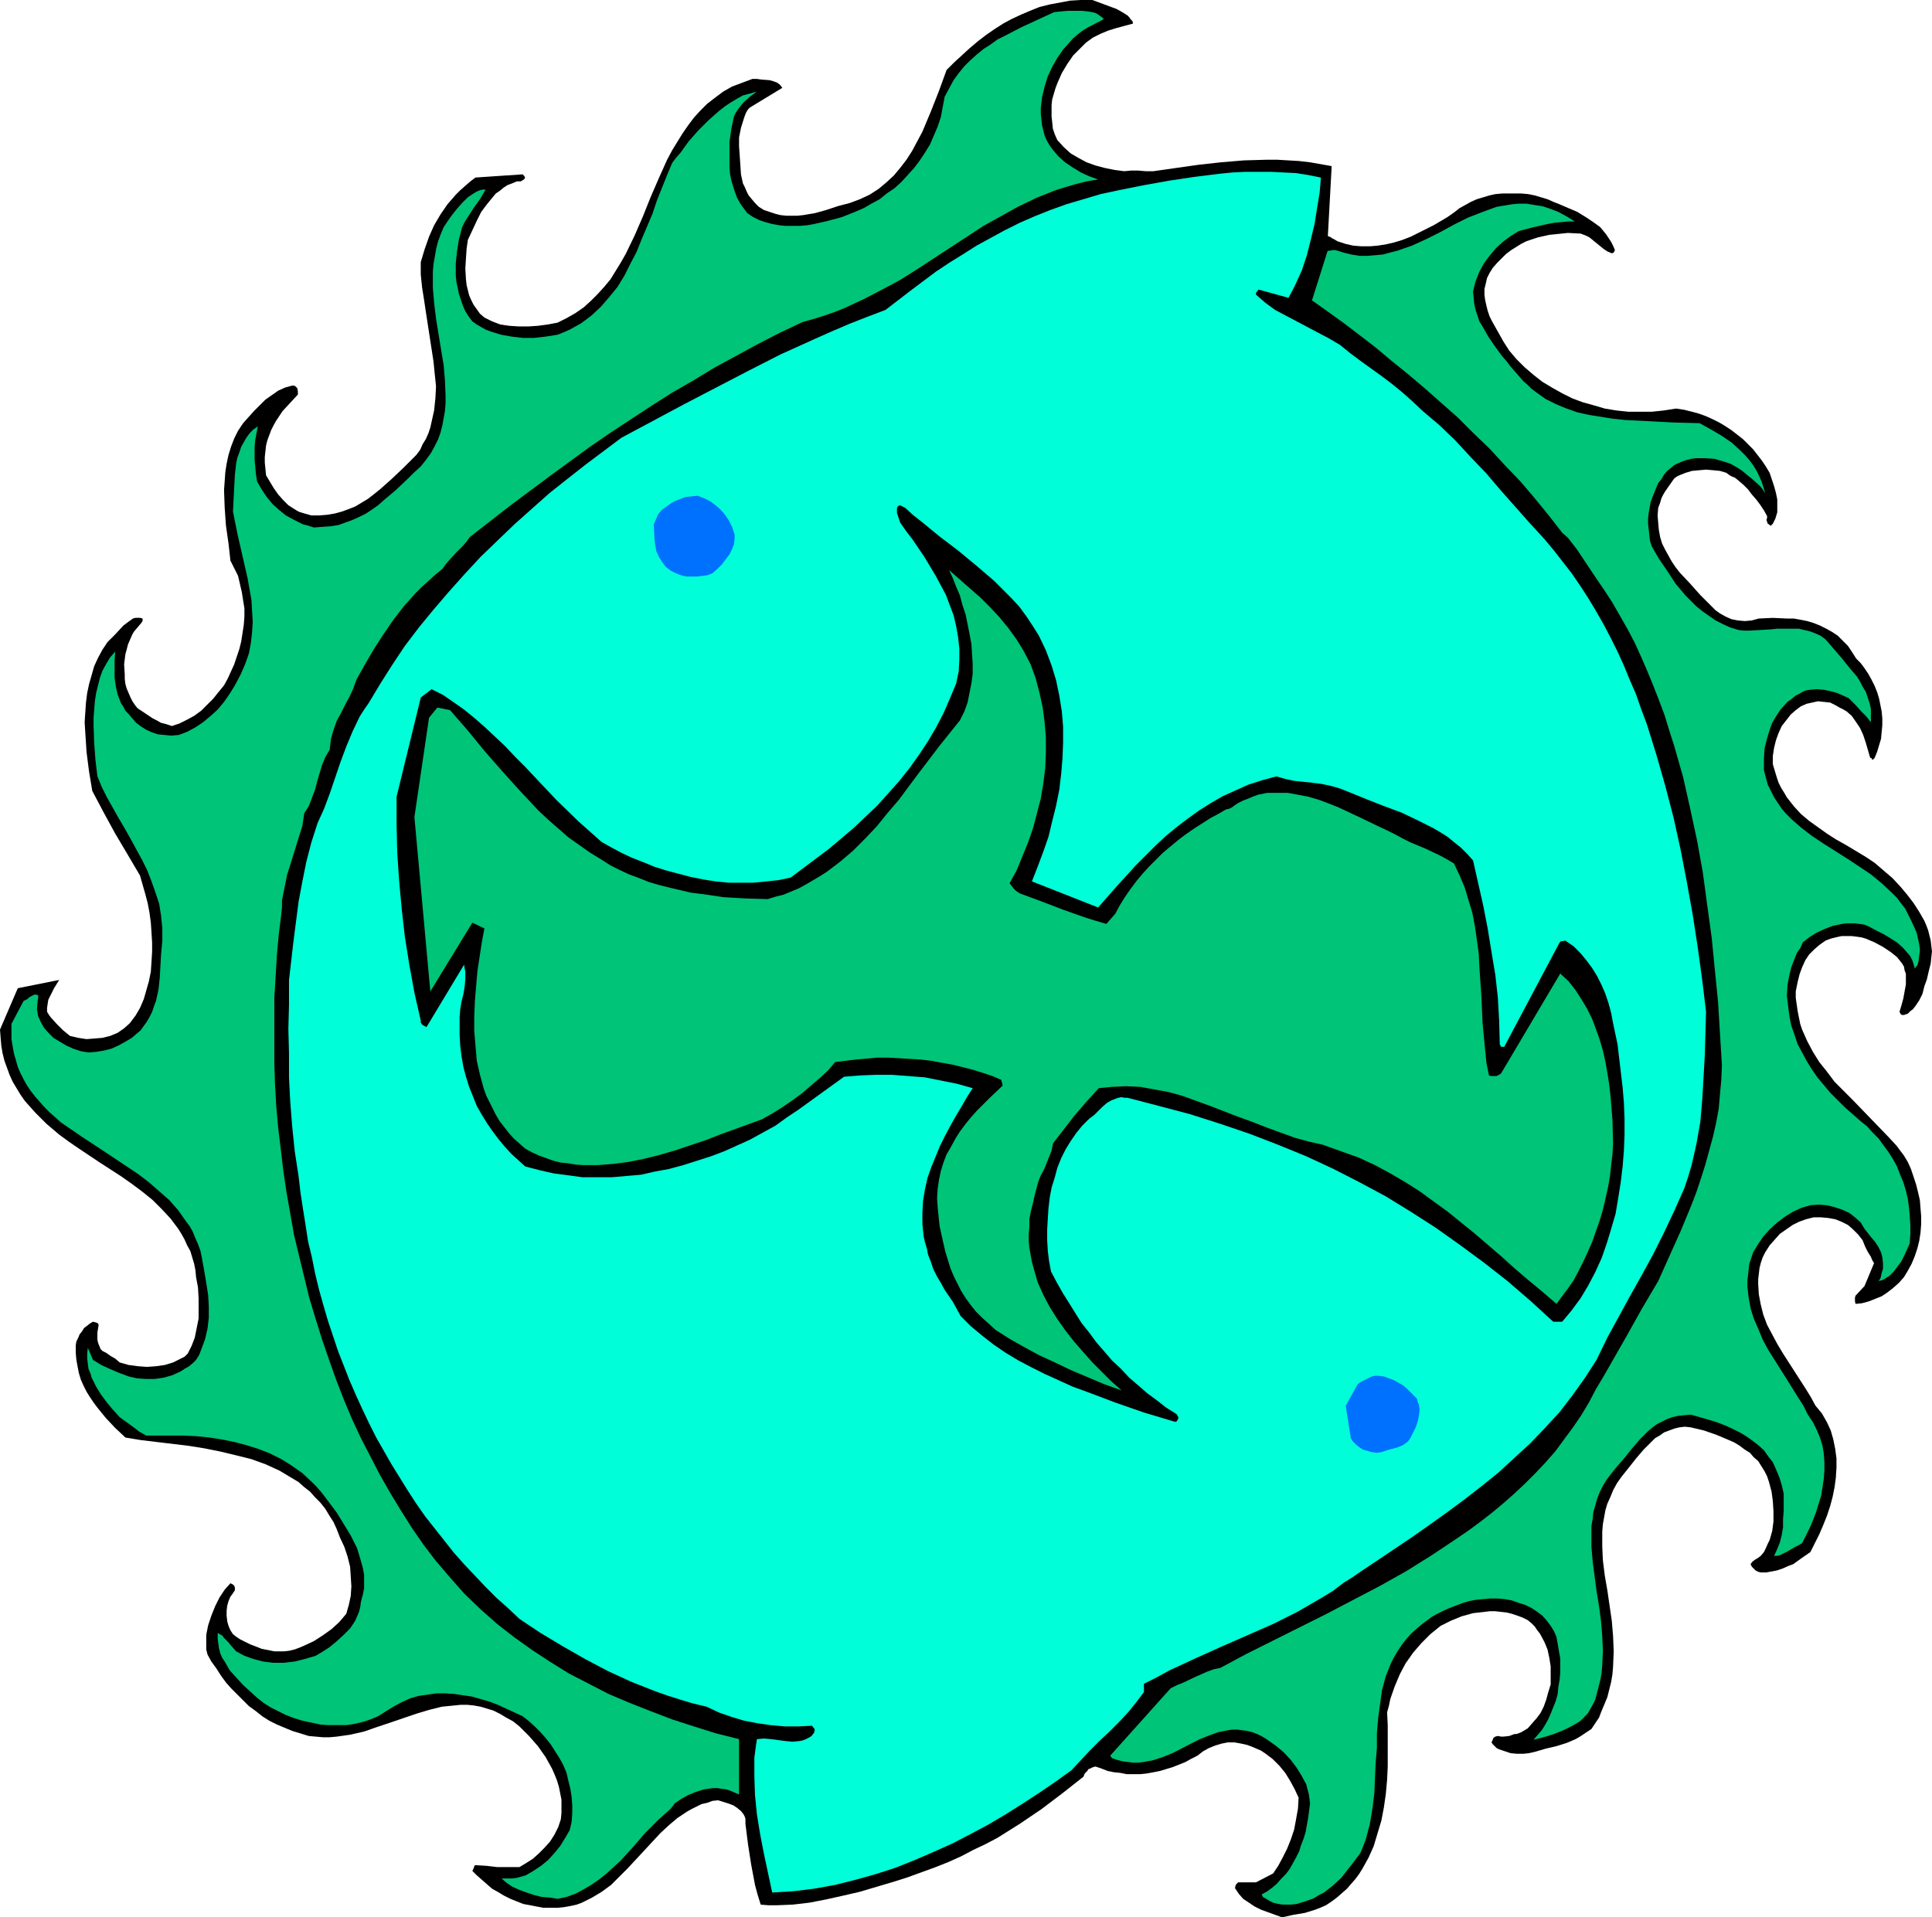 <?xml version="1.0" encoding="UTF-8" standalone="no"?>
<svg
   version="1.0"
   width="129.766mm"
   height="128.801mm"
   id="svg10"
   sodipodi:docname="Design 05.wmf"
   xmlns:inkscape="http://www.inkscape.org/namespaces/inkscape"
   xmlns:sodipodi="http://sodipodi.sourceforge.net/DTD/sodipodi-0.dtd"
   xmlns="http://www.w3.org/2000/svg"
   xmlns:svg="http://www.w3.org/2000/svg">
  <sodipodi:namedview
     id="namedview10"
     pagecolor="#ffffff"
     bordercolor="#000000"
     borderopacity="0.25"
     inkscape:showpageshadow="2"
     inkscape:pageopacity="0.0"
     inkscape:pagecheckerboard="0"
     inkscape:deskcolor="#d1d1d1"
     inkscape:document-units="mm" />
  <defs
     id="defs1">
    <pattern
       id="WMFhbasepattern"
       patternUnits="userSpaceOnUse"
       width="6"
       height="6"
       x="0"
       y="0" />
  </defs>
  <path
     style="fill:#000000;fill-opacity:1;fill-rule:evenodd;stroke:none"
     d="m 0,261.419 0.162,2.1 0.162,1.939 0.323,1.939 0.485,1.939 0.646,1.777 0.646,1.777 0.808,1.777 0.97,1.616 0.97,1.616 1.131,1.616 1.293,1.454 1.293,1.454 1.454,1.454 1.454,1.454 3.232,2.747 2.424,1.777 2.586,1.777 5.333,3.555 5.494,3.555 2.747,1.939 2.586,1.939 2.586,2.1 2.262,2.262 2.262,2.424 1.939,2.585 0.808,1.293 0.808,1.454 0.646,1.454 0.808,1.454 0.485,1.616 0.485,1.616 0.323,1.616 0.162,1.777 0.485,2.585 0.162,2.747 v 2.585 2.585 l -0.485,2.424 -0.485,2.424 -0.808,2.1 -0.97,1.939 -0.808,0.808 -0.97,0.485 -0.97,0.485 -0.97,0.485 -2.101,0.646 -2.262,0.323 -2.262,0.162 -2.262,-0.162 -2.424,-0.323 -2.262,-0.646 -1.131,-0.969 -1.131,-0.646 -1.131,-0.808 -0.97,-0.485 -0.485,-0.485 -0.323,-0.808 -0.323,-0.808 -0.162,-0.808 v -1.777 l 0.323,-1.939 -0.162,-0.323 -0.162,-0.162 -0.485,-0.162 -0.646,-0.162 -0.808,0.485 -0.808,0.646 -0.646,0.485 -0.485,0.808 -0.646,0.808 -0.323,0.808 -0.485,0.969 -0.162,0.969 v 1.939 l 0.162,1.777 0.323,1.777 0.323,1.616 0.485,1.616 0.646,1.454 0.808,1.616 0.808,1.293 0.97,1.454 0.97,1.293 2.101,2.585 2.424,2.585 2.586,2.424 3.878,0.646 4.04,0.485 8.08,0.969 4.04,0.646 4.04,0.808 4.04,0.969 3.878,0.969 3.555,1.293 3.555,1.616 1.616,0.969 1.616,0.969 1.616,0.969 1.454,1.293 1.454,1.131 1.293,1.454 1.293,1.293 1.293,1.616 0.97,1.616 1.131,1.777 0.808,1.777 0.808,2.1 1.131,2.424 0.808,2.424 0.646,2.585 0.162,2.424 0.162,2.585 -0.162,2.424 -0.485,2.262 -0.646,2.262 -1.778,2.1 -1.939,1.777 -2.262,1.616 -2.262,1.454 -2.424,1.131 -1.131,0.485 -1.293,0.485 -1.293,0.323 -1.293,0.162 H 70.942 69.65 l -1.616,-0.323 -1.616,-0.323 -1.616,-0.646 -1.293,-0.485 -1.293,-0.646 -1.293,-0.646 -0.97,-0.646 -0.808,-0.646 -0.646,-0.969 -0.485,-1.131 -0.323,-1.131 -0.162,-1.454 v -1.293 l 0.162,-1.293 0.323,-1.131 0.485,-1.131 0.485,-0.646 0.323,-0.485 0.323,-0.485 v -0.162 -0.485 l -0.162,-0.485 -0.323,-0.323 -0.323,-0.162 -0.323,-0.162 -1.454,1.616 -1.293,1.939 -1.131,2.262 -0.97,2.424 -0.808,2.424 -0.485,2.424 v 1.293 1.293 1.131 l 0.323,1.293 0.97,1.777 1.293,1.777 1.131,1.777 1.293,1.777 1.293,1.454 1.616,1.616 1.454,1.454 1.454,1.454 1.778,1.293 1.616,1.293 1.778,1.131 1.939,0.969 1.939,0.808 1.939,0.808 2.101,0.646 2.101,0.646 1.778,0.162 1.778,0.162 h 1.778 l 1.778,-0.162 3.394,-0.485 3.555,-0.808 3.232,-1.131 3.394,-1.131 6.626,-2.262 3.232,-0.969 3.232,-0.808 3.232,-0.323 1.616,-0.162 h 1.616 l 1.616,0.162 1.778,0.323 1.616,0.485 1.616,0.485 1.616,0.808 1.616,0.969 1.778,0.969 1.616,1.293 2.424,2.424 2.262,2.585 1.939,2.747 0.808,1.454 0.808,1.454 0.646,1.454 0.646,1.616 0.485,1.616 0.323,1.616 0.323,1.616 v 1.616 1.777 l -0.162,1.616 -0.646,1.939 -0.97,1.939 -1.131,1.777 -1.454,1.616 -1.454,1.454 -1.454,1.293 -1.778,1.131 -1.616,0.969 h -2.909 -2.747 l -2.747,-0.323 -2.747,-0.162 h -0.162 l -0.162,0.323 -0.162,0.485 -0.323,0.646 1.131,1.131 1.293,1.131 1.293,1.131 1.293,1.131 1.454,0.808 1.616,0.969 1.616,0.808 1.616,0.646 1.616,0.646 1.778,0.323 1.616,0.323 1.778,0.323 h 1.778 1.778 l 1.616,-0.162 1.778,-0.323 1.454,-0.323 1.293,-0.485 1.293,-0.646 1.293,-0.646 2.424,-1.454 2.424,-1.777 2.101,-2.1 2.101,-2.1 4.202,-4.524 4.04,-4.362 2.262,-2.1 2.101,-1.777 2.424,-1.616 1.131,-0.646 1.293,-0.646 1.293,-0.646 1.454,-0.323 1.293,-0.485 1.454,-0.162 2.586,0.808 1.293,0.485 0.97,0.646 0.97,0.808 0.646,0.808 0.323,0.646 0.162,0.485 v 0.646 0.646 l 0.646,5.17 0.808,5.17 0.485,2.585 0.485,2.585 0.646,2.424 0.808,2.585 1.939,0.162 h 2.101 l 4.04,-0.162 4.202,-0.485 4.202,-0.808 4.363,-0.969 4.202,-0.969 4.363,-1.293 4.363,-1.293 3.555,-1.131 3.555,-1.293 3.555,-1.293 3.232,-1.293 3.232,-1.454 3.07,-1.616 3.07,-1.454 3.07,-1.616 5.656,-3.555 5.494,-3.716 5.333,-4.039 5.333,-4.201 0.323,-0.808 0.646,-0.646 0.323,-0.485 0.485,-0.162 0.646,-0.323 0.646,-0.162 1.454,0.485 1.616,0.646 1.616,0.323 1.616,0.162 1.616,0.323 h 1.778 1.616 l 1.616,-0.162 1.778,-0.323 1.616,-0.323 1.616,-0.485 1.616,-0.485 1.616,-0.646 1.616,-0.646 1.454,-0.808 1.616,-0.808 1.454,-1.131 1.454,-0.808 1.616,-0.646 1.616,-0.485 1.616,-0.323 h 1.616 l 1.778,0.323 1.454,0.323 1.293,0.485 1.131,0.485 1.131,0.485 0.97,0.646 1.939,1.454 1.778,1.777 1.454,1.777 1.293,2.1 1.131,2.1 0.97,2.1 -0.162,2.747 -0.485,2.747 -0.485,2.585 -0.808,2.424 -0.97,2.424 -1.131,2.262 -1.131,2.1 -1.293,1.939 -4.363,2.262 h -4.525 l -0.162,0.162 -0.323,0.323 -0.162,0.323 -0.162,0.646 0.97,1.454 1.131,1.293 1.454,0.969 1.454,0.969 1.616,0.808 1.778,0.646 3.555,1.293 2.909,-0.646 2.909,-0.485 2.586,-0.808 1.293,-0.485 1.454,-0.646 1.454,-0.969 1.293,-0.969 1.293,-1.131 1.293,-1.131 0.97,-1.131 1.131,-1.293 0.97,-1.293 0.808,-1.293 1.616,-2.908 1.293,-2.908 0.97,-3.231 0.97,-3.231 0.646,-3.393 0.485,-3.393 0.323,-3.555 0.162,-3.393 v -3.555 -6.947 l -0.162,-3.231 0.485,-1.777 0.323,-1.616 1.131,-3.231 1.293,-3.07 1.454,-2.747 1.939,-2.747 2.101,-2.424 2.262,-2.262 2.586,-2.1 2.586,-1.293 2.747,-1.131 2.909,-0.808 2.909,-0.323 1.293,-0.162 h 1.454 l 1.454,0.162 1.454,0.162 1.293,0.323 1.454,0.485 1.293,0.485 1.293,0.646 0.97,0.808 0.808,0.808 0.646,0.969 0.646,0.808 1.131,2.1 0.808,1.939 0.485,2.262 0.323,2.1 v 2.262 2.262 l -0.646,2.1 -0.485,1.777 -0.646,1.777 -0.808,1.616 -0.97,1.293 -1.131,1.293 -1.131,1.293 -1.616,0.969 -0.808,0.323 -0.485,0.162 h -0.485 l -1.293,0.485 -1.454,0.162 h -0.646 l -0.808,-0.162 -0.646,0.162 -0.485,0.323 -0.162,0.485 -0.323,0.646 0.323,0.485 0.485,0.485 0.485,0.485 0.646,0.323 1.454,0.485 1.454,0.485 1.616,0.162 h 1.616 l 1.454,-0.162 1.454,-0.323 2.747,-0.808 2.747,-0.646 2.586,-0.808 2.262,-0.969 1.131,-0.646 0.97,-0.646 0.97,-0.646 0.97,-0.646 0.646,-0.969 0.646,-0.969 0.646,-0.969 0.485,-1.293 0.808,-1.939 0.808,-1.939 0.485,-1.939 0.485,-1.939 0.323,-1.939 0.162,-1.939 0.162,-3.878 -0.162,-3.878 -0.323,-3.878 -1.131,-7.755 -0.646,-3.716 -0.485,-3.878 -0.162,-3.555 v -3.716 l 0.162,-1.939 0.323,-1.777 0.323,-1.777 0.485,-1.616 0.808,-1.777 0.646,-1.616 0.97,-1.777 1.131,-1.616 1.939,-2.424 1.778,-2.262 1.939,-2.262 1.939,-1.939 0.97,-0.969 1.131,-0.646 1.131,-0.808 1.293,-0.485 1.293,-0.485 1.293,-0.323 1.454,-0.162 1.454,0.162 3.394,0.808 3.232,1.131 3.07,1.293 1.454,0.646 1.293,0.808 1.293,0.969 1.293,0.808 0.97,1.131 1.131,0.969 0.808,1.293 0.808,1.293 0.646,1.293 0.485,1.454 0.646,2.424 0.323,2.424 0.162,2.585 v 2.585 l -0.323,2.424 -0.646,2.262 -0.485,0.969 -0.485,1.131 -0.485,0.969 -0.808,0.969 -0.646,0.485 -0.808,0.485 -0.646,0.485 -0.485,0.646 0.323,0.646 0.485,0.485 0.485,0.485 0.646,0.323 0.646,0.162 h 0.646 0.808 l 0.808,-0.162 1.778,-0.323 1.454,-0.485 1.454,-0.646 1.293,-0.485 2.262,-1.616 2.101,-1.454 1.131,-2.262 1.131,-2.262 0.97,-2.262 0.97,-2.424 0.808,-2.424 0.646,-2.424 0.485,-2.424 0.323,-2.424 0.162,-2.585 v -2.262 l -0.323,-2.424 -0.485,-2.424 -0.646,-2.262 -0.97,-2.1 -1.293,-2.262 -1.616,-1.939 -1.131,-2.1 -1.293,-2.1 -1.454,-2.262 -1.454,-2.262 -1.454,-2.262 -1.454,-2.262 -1.454,-2.424 -1.293,-2.424 -1.293,-2.424 -0.97,-2.585 -0.646,-2.585 -0.485,-2.585 -0.162,-2.585 v -1.293 l 0.162,-1.293 0.162,-1.454 0.323,-1.293 0.485,-1.454 0.646,-1.293 1.131,-1.777 1.293,-1.454 1.293,-1.454 1.616,-1.131 1.616,-1.131 1.616,-0.808 1.778,-0.646 1.939,-0.485 h 1.939 l 1.778,0.162 1.778,0.323 1.616,0.646 1.616,0.808 1.293,1.131 1.293,1.293 1.131,1.454 0.323,0.808 0.323,0.808 0.646,1.293 0.808,1.293 0.323,0.808 0.485,0.808 -2.424,5.816 -2.262,2.424 -0.162,0.485 v 0.485 0.485 l 0.162,0.646 1.616,-0.162 1.778,-0.485 1.616,-0.646 1.616,-0.646 1.454,-0.969 1.454,-1.131 1.454,-1.293 1.293,-1.454 0.97,-1.616 0.97,-1.777 0.808,-1.939 0.646,-1.939 0.485,-1.939 0.323,-2.1 0.162,-2.1 v -2.1 l -0.162,-1.939 -0.162,-2.1 -0.485,-2.1 -0.485,-1.939 -0.646,-1.939 -0.646,-1.939 -0.808,-1.777 -0.97,-1.616 -1.939,-2.585 -2.101,-2.262 -4.525,-4.686 -4.525,-4.686 -2.262,-2.262 -2.262,-2.262 -1.939,-2.585 -1.939,-2.424 -1.616,-2.585 -1.454,-2.747 -1.293,-2.908 -0.485,-1.454 -0.323,-1.616 -0.323,-1.616 -0.485,-3.393 v -1.616 l 0.485,-2.424 0.485,-1.939 0.646,-1.777 0.808,-1.777 0.97,-1.454 1.293,-1.293 1.293,-1.131 1.616,-1.131 1.293,-0.485 1.293,-0.323 1.454,-0.323 h 1.293 1.293 l 1.293,0.162 1.131,0.162 1.131,0.323 2.262,0.969 2.101,1.131 1.939,1.293 1.616,1.293 0.646,0.808 0.646,0.808 0.485,0.808 0.162,0.969 0.323,0.808 v 0.969 1.777 l -0.323,1.777 -0.323,1.777 -0.485,1.777 -0.485,1.616 0.162,0.323 0.162,0.323 0.323,0.162 h 0.485 l 0.97,-0.323 0.646,-0.646 0.646,-0.485 0.646,-0.808 0.97,-1.454 0.808,-1.616 0.485,-1.939 0.646,-1.777 0.485,-2.1 0.485,-1.939 0.162,-1.616 0.162,-1.454 -0.162,-1.293 -0.162,-1.454 -0.323,-1.293 -0.323,-1.293 -0.485,-1.293 -0.485,-1.131 -1.293,-2.262 -1.454,-2.262 -1.616,-2.1 -1.616,-1.939 -2.101,-2.262 -2.262,-1.939 -2.262,-1.939 -2.424,-1.616 -4.848,-2.908 -2.586,-1.454 -2.262,-1.454 -2.262,-1.616 -2.262,-1.616 -2.101,-1.777 -1.778,-1.939 -1.778,-2.262 -0.646,-1.131 -0.808,-1.293 -0.646,-1.293 -0.485,-1.454 -0.485,-1.616 -0.485,-1.616 v -2.1 l 0.323,-2.1 0.485,-1.939 0.646,-1.777 0.808,-1.777 1.131,-1.454 1.131,-1.454 1.293,-1.131 1.293,-0.969 1.454,-0.646 1.454,-0.323 1.454,-0.323 1.454,0.162 1.616,0.162 1.293,0.646 1.131,0.646 0.97,0.485 0.808,0.485 1.293,1.131 1.131,1.616 0.97,1.454 0.808,1.777 0.646,1.939 1.131,3.878 h 0.323 v 0.162 l 0.162,0.162 v 0.162 h 0.162 l 0.162,-0.162 0.323,-0.323 0.646,-1.616 0.485,-1.616 0.485,-1.616 0.162,-1.777 0.162,-1.616 v -1.777 l -0.162,-1.777 -0.323,-1.616 -0.323,-1.616 -0.485,-1.616 -0.646,-1.616 -0.808,-1.616 -0.808,-1.454 -0.97,-1.454 -0.97,-1.293 -1.131,-1.131 -1.131,-1.777 -0.97,-1.454 -1.293,-1.293 -1.293,-1.293 -1.454,-0.969 -1.454,-0.808 -1.616,-0.808 -1.616,-0.646 -1.616,-0.485 -1.616,-0.323 -1.778,-0.323 h -1.778 l -3.555,-0.162 -3.555,0.162 -1.778,0.485 -1.778,0.162 -1.778,-0.162 -1.616,-0.323 -1.454,-0.646 -1.454,-0.808 -1.131,-0.808 -0.97,-0.969 -2.909,-2.908 -1.293,-1.454 -1.293,-1.454 -2.586,-2.747 -1.131,-1.454 -0.97,-1.454 -0.808,-1.454 -0.808,-1.454 -0.808,-1.616 -0.485,-1.616 -0.323,-1.777 -0.162,-1.777 -0.162,-1.939 0.162,-1.939 0.485,-1.293 0.323,-1.131 0.485,-0.969 0.485,-0.808 1.131,-1.616 1.131,-1.616 0.646,-0.485 0.646,-0.323 1.616,-0.646 1.616,-0.485 1.778,-0.162 1.778,-0.162 1.939,0.162 1.616,0.162 1.616,0.485 0.646,0.485 0.485,0.323 1.131,0.485 0.97,0.808 1.131,0.969 1.131,1.131 0.97,1.293 1.131,1.293 0.97,1.293 0.97,1.454 0.808,1.454 v 0.485 l -0.162,0.485 0.162,0.485 0.162,0.485 0.323,0.162 0.162,0.162 0.162,0.162 v 0 h 0.162 l 0.162,-0.162 0.323,-0.323 0.646,-1.293 0.485,-1.616 v -1.616 -1.616 l -0.323,-1.616 -0.485,-1.777 -1.131,-3.393 -0.97,-1.616 -0.97,-1.454 -1.131,-1.454 -1.131,-1.454 -1.293,-1.293 -1.293,-1.293 -1.454,-1.131 -1.454,-1.131 -1.454,-0.969 -1.616,-0.969 -1.616,-0.808 -1.778,-0.808 -1.778,-0.646 -1.778,-0.485 -1.939,-0.485 -2.101,-0.323 -3.07,0.485 -3.07,0.323 h -3.07 -2.909 l -3.07,-0.323 -2.909,-0.485 -2.747,-0.808 -2.909,-0.808 -2.586,-0.969 -2.586,-1.293 -2.586,-1.454 -2.424,-1.454 -2.262,-1.777 -2.262,-1.939 -2.101,-2.1 -1.778,-2.1 -1.454,-2.262 -1.454,-2.585 -1.454,-2.585 -0.646,-1.293 -0.485,-1.454 -0.323,-1.293 -0.323,-1.454 -0.162,-1.293 v -1.454 l 0.323,-1.293 0.323,-1.454 0.646,-1.293 0.808,-1.293 1.131,-1.293 1.131,-1.131 1.131,-1.131 1.293,-0.969 1.293,-0.808 1.293,-0.808 1.293,-0.646 1.454,-0.485 1.454,-0.485 1.454,-0.323 1.454,-0.323 1.616,-0.162 3.07,-0.323 3.232,0.162 1.293,0.485 0.97,0.485 1.778,1.454 1.778,1.454 0.97,0.646 1.131,0.485 0.485,-0.162 0.162,-0.323 0.162,-0.323 -0.485,-1.131 -0.485,-0.969 -0.646,-0.969 -0.646,-0.969 -1.454,-1.777 -1.778,-1.293 -1.939,-1.293 -2.101,-1.293 -4.525,-1.939 -1.616,-0.646 -1.454,-0.646 -1.616,-0.485 -1.616,-0.485 -1.616,-0.323 -1.778,-0.162 h -1.616 -1.616 -1.616 l -1.778,0.162 -1.454,0.323 -1.616,0.485 -1.616,0.485 -1.454,0.646 -1.454,0.808 -1.454,0.808 -1.454,1.131 -1.616,1.131 -3.555,2.1 -3.878,1.939 -1.939,0.969 -2.101,0.808 -2.101,0.646 -2.101,0.485 -2.101,0.323 -1.939,0.162 h -2.101 l -2.101,-0.162 -2.101,-0.485 -1.939,-0.646 -0.808,-0.485 -0.646,-0.323 -0.162,-0.162 -0.323,-0.162 -0.485,-0.162 0.97,-17.773 -2.747,-0.485 -2.747,-0.485 -2.747,-0.323 -2.747,-0.162 -2.747,-0.162 h -2.909 l -5.656,0.162 -5.818,0.485 -5.818,0.646 -5.656,0.808 -5.656,0.808 h -1.939 l -1.939,-0.162 h -1.778 l -1.778,0.162 -2.424,-0.323 -2.424,-0.485 -2.424,-0.646 -2.262,-0.808 -2.101,-1.131 -1.939,-1.131 -1.778,-1.616 -1.616,-1.777 -0.646,-1.454 -0.485,-1.454 -0.162,-1.616 -0.162,-1.454 v -1.454 -1.454 l 0.162,-1.454 0.808,-2.747 0.485,-1.293 1.131,-2.585 1.454,-2.424 1.454,-2.1 0.808,-0.808 0.808,-0.808 1.616,-1.616 1.778,-1.293 1.939,-0.969 1.939,-0.808 2.101,-0.646 4.202,-1.131 -0.162,-0.646 -0.485,-0.485 -0.323,-0.485 -0.485,-0.485 -1.293,-0.808 -1.454,-0.808 L 277.305,0 h -2.909 l -2.747,0.162 -2.586,0.485 -2.586,0.485 -2.586,0.646 -2.424,0.969 -2.262,0.969 -2.424,1.131 -2.101,1.131 -2.262,1.454 -2.101,1.454 -2.101,1.616 -2.101,1.777 -1.939,1.777 -1.939,1.777 -1.939,1.939 -1.939,5.332 -2.101,5.332 -2.101,5.009 -1.293,2.424 -1.293,2.424 -1.454,2.262 -1.616,2.1 -1.616,1.939 -1.939,1.777 -1.939,1.616 -2.262,1.454 -2.424,1.131 -2.586,0.969 -3.07,0.808 -2.909,0.969 -2.909,0.808 -2.909,0.485 -1.454,0.162 h -1.454 -1.454 l -1.454,-0.162 -1.293,-0.323 -1.454,-0.485 -1.454,-0.485 -1.293,-0.808 -0.97,-0.969 -0.808,-0.969 -0.808,-0.969 -0.485,-0.969 -0.485,-1.131 -0.485,-0.969 -0.485,-2.262 -0.162,-2.424 -0.162,-2.424 -0.162,-2.262 V 34.899 l 0.485,-2.424 0.646,-2.1 0.323,-0.969 0.323,-0.808 0.485,-0.808 0.485,-0.485 8.242,-5.009 -0.646,-0.808 -0.646,-0.485 -0.808,-0.323 -1.131,-0.323 -2.101,-0.162 -1.131,-0.162 h -1.131 l -2.586,0.969 -2.586,0.969 -2.262,1.293 -1.939,1.454 -2.101,1.616 -1.778,1.777 -1.616,1.777 -1.454,1.939 -1.454,2.1 -1.293,2.1 -1.293,2.1 -1.293,2.424 -2.101,4.686 -2.101,4.847 -1.939,4.847 -2.101,4.847 -2.262,4.686 -1.293,2.262 -1.293,2.1 -1.293,2.1 -1.616,1.939 -1.616,1.777 -1.778,1.777 -1.778,1.616 -2.101,1.454 -2.262,1.293 -2.262,1.131 -2.586,0.485 -2.424,0.323 -2.424,0.162 h -2.424 l -2.424,-0.162 -2.262,-0.323 -2.101,-0.808 -0.97,-0.485 -0.97,-0.485 -1.131,-0.969 -0.808,-1.131 -0.808,-1.131 -0.646,-1.293 -0.485,-1.131 -0.323,-1.293 -0.323,-1.293 -0.162,-1.454 -0.162,-2.747 0.162,-2.585 0.162,-2.424 0.323,-2.262 1.131,-2.424 1.131,-2.424 1.131,-2.262 1.454,-1.939 1.454,-1.777 0.808,-0.969 0.97,-0.646 0.97,-0.808 0.97,-0.646 1.293,-0.485 1.131,-0.485 h 0.646 0.323 l 0.323,-0.162 0.485,-0.323 0.162,-0.162 0.162,-0.323 -0.162,-0.162 v -0.162 0 l -0.485,-0.485 -11.958,0.808 -1.293,0.969 -1.293,1.131 -1.293,1.131 -1.131,1.131 -2.101,2.424 -1.778,2.585 -1.616,2.747 -1.293,2.908 -1.131,3.231 -0.97,3.231 v 3.07 l 0.323,3.231 0.485,3.07 0.485,3.231 0.97,6.301 0.97,6.301 0.323,3.231 0.323,3.07 -0.162,3.07 -0.323,3.07 -0.646,2.908 -0.323,1.454 -0.485,1.454 -0.646,1.454 -0.808,1.293 -0.646,1.454 -0.97,1.293 -1.616,1.616 -1.616,1.616 -3.07,2.908 -2.909,2.585 -1.616,1.293 -1.454,1.131 -1.616,0.969 -1.616,0.969 -1.616,0.646 -1.778,0.646 -1.778,0.485 -1.939,0.323 -1.939,0.162 h -2.101 l -1.131,-0.323 -1.131,-0.323 -0.97,-0.323 -0.808,-0.485 -1.778,-1.131 -1.293,-1.293 -1.293,-1.454 -1.131,-1.616 -1.939,-3.231 -0.162,-1.616 -0.162,-1.616 v -1.454 l 0.162,-1.454 0.162,-1.454 0.323,-1.293 0.485,-1.293 0.485,-1.293 0.646,-1.293 0.646,-1.131 1.616,-2.424 1.939,-2.1 1.939,-2.1 v -0.808 l -0.162,-0.808 -0.485,-0.485 -0.323,-0.162 h -0.485 l -1.778,0.485 -1.778,0.808 -1.616,1.131 -1.616,1.131 -1.454,1.454 -1.454,1.454 -2.747,3.07 -1.293,1.939 -0.97,1.939 -0.808,2.1 -0.646,2.1 -0.485,2.262 -0.323,2.1 -0.162,2.262 -0.162,2.262 0.162,4.524 0.323,4.524 0.646,4.524 0.485,4.362 0.97,1.939 0.97,1.939 0.485,2.1 0.485,2.1 0.323,2.1 0.323,1.939 v 2.1 l -0.162,2.1 -0.323,2.1 -0.323,2.1 -0.485,1.939 -0.646,1.939 -0.646,1.939 -0.808,1.777 -0.808,1.777 -0.97,1.777 -1.454,1.777 -1.293,1.616 -1.616,1.616 -1.454,1.454 -1.778,1.293 -1.778,0.969 -1.939,0.969 -1.939,0.646 -1.454,-0.485 -1.293,-0.323 -1.131,-0.646 -0.97,-0.485 -1.939,-1.293 -1.939,-1.293 -0.646,-0.808 -0.646,-0.969 -0.485,-0.969 -0.485,-1.131 -0.485,-1.131 -0.323,-1.131 -0.162,-1.293 v -1.131 l -0.162,-2.585 0.323,-2.585 0.323,-1.131 0.323,-1.293 0.485,-1.131 0.485,-1.131 0.323,-0.646 0.323,-0.485 0.97,-1.131 0.808,-0.969 0.323,-0.485 v -0.646 l -0.646,-0.162 h -0.646 -0.485 l -0.646,0.162 -1.131,0.808 -1.293,0.969 -2.101,2.262 -0.97,0.969 -0.97,0.969 -1.293,1.939 -1.131,2.1 -0.97,2.1 -0.646,2.262 -0.646,2.262 -0.485,2.262 -0.323,2.585 -0.162,2.424 -0.162,2.424 0.162,2.585 0.323,5.009 0.646,5.009 0.808,4.847 1.454,2.747 1.454,2.747 2.909,5.332 3.07,5.17 1.616,2.747 1.616,2.747 0.646,2.262 0.646,2.262 0.646,2.424 0.485,2.585 0.323,2.424 0.162,2.424 0.162,2.585 v 2.424 l -0.162,2.585 -0.162,2.424 -0.485,2.424 -0.646,2.262 -0.646,2.262 -0.97,2.262 -1.131,1.939 -1.454,1.939 -1.454,1.293 -1.616,1.131 -1.939,0.808 -1.939,0.485 -1.939,0.162 -2.101,0.162 -2.101,-0.323 -2.101,-0.485 -1.778,-1.454 -1.616,-1.616 -1.454,-1.616 -0.485,-0.646 -0.485,-0.808 v -0.969 l 0.162,-1.131 0.162,-0.969 0.485,-0.969 0.97,-1.939 1.293,-2.1 -10.504,2.1 z"
     id="path1" />
  <path
     style="fill:#00c478;fill-opacity:1;fill-rule:evenodd;stroke:none"
     d="m 2.909,259.965 v 2.1 1.777 l 0.323,1.939 0.323,1.777 0.485,1.616 0.485,1.777 0.646,1.454 0.808,1.616 0.808,1.454 0.97,1.454 1.131,1.454 1.131,1.293 1.293,1.454 1.293,1.293 1.454,1.293 1.454,1.293 2.586,1.777 2.586,1.777 5.656,3.716 5.818,3.878 2.909,1.939 2.747,2.1 2.586,2.262 2.586,2.262 2.262,2.585 1.939,2.747 0.97,1.293 0.808,1.454 0.646,1.616 0.646,1.454 0.646,1.777 0.323,1.616 0.323,1.777 0.323,1.777 0.485,2.908 0.485,3.07 0.162,2.908 v 2.908 l -0.323,2.747 -0.646,2.747 -0.485,1.293 -0.97,2.585 -0.808,1.293 -0.808,0.808 -0.97,0.808 -1.131,0.646 -0.97,0.646 -2.101,0.969 -2.262,0.646 -2.262,0.323 h -2.262 l -2.262,-0.162 -2.101,-0.485 -1.293,-0.485 -1.293,-0.485 -2.262,-0.969 -2.101,-0.969 -2.101,-1.293 -1.293,-3.07 -0.162,1.454 v 1.293 l 0.162,1.293 0.162,1.293 0.485,1.131 0.323,1.131 1.131,2.262 1.293,2.1 1.454,1.939 1.616,1.939 1.616,1.777 1.778,1.293 1.778,1.293 1.454,1.131 1.778,0.969 h 6.302 3.232 l 3.232,0.162 3.232,0.323 3.07,0.485 3.232,0.646 3.07,0.808 3.07,0.969 2.909,1.131 2.909,1.454 2.586,1.616 2.747,1.939 2.424,2.262 1.131,1.131 1.131,1.293 1.131,1.454 0.97,1.293 1.939,2.585 1.778,2.908 1.778,2.908 0.808,1.616 0.808,1.616 0.485,1.616 0.485,1.616 0.485,1.777 0.323,1.777 v 1.616 1.777 l -0.323,1.616 -0.485,1.777 -0.162,1.293 -0.323,1.293 -0.485,1.131 -0.485,1.131 -0.646,0.969 -0.646,0.969 -1.778,1.777 -1.778,1.616 -1.778,1.454 -1.778,1.131 -1.616,0.969 -2.747,0.808 -2.586,0.646 -2.747,0.323 h -2.747 l -2.586,-0.323 -2.424,-0.646 -2.262,-0.808 -2.101,-1.131 -1.293,-1.454 -0.646,-0.808 -0.646,-0.646 -0.485,-0.485 -0.485,-0.646 -0.646,-0.323 -0.485,-0.323 v 1.454 l 0.162,1.293 0.162,1.131 0.323,1.293 0.485,1.131 0.646,0.969 1.293,2.262 1.616,1.777 1.778,1.939 1.778,1.616 1.778,1.616 1.616,1.293 1.778,1.131 1.939,0.969 1.939,0.969 2.101,0.808 2.101,0.646 2.262,0.485 2.262,0.485 2.101,0.162 h 2.262 2.262 l 2.101,-0.323 2.101,-0.485 1.939,-0.646 1.939,-0.808 1.778,-1.131 2.101,-1.293 2.101,-1.131 2.101,-0.969 2.262,-0.646 2.262,-0.323 2.262,-0.323 h 2.262 l 2.262,0.162 2.101,0.323 2.262,0.323 2.262,0.646 2.262,0.646 2.101,0.808 2.101,0.969 4.202,1.939 1.454,1.131 1.616,1.454 1.454,1.454 1.293,1.454 1.293,1.616 1.131,1.777 1.131,1.777 0.97,1.777 0.808,1.939 0.485,2.1 0.485,1.939 0.323,2.1 0.162,2.1 v 1.939 l -0.162,2.262 -0.485,2.1 -1.131,1.939 -1.293,2.1 -1.454,1.777 -1.616,1.777 -1.778,1.454 -1.939,1.293 -1.939,1.131 -1.131,0.323 -1.131,0.323 -1.131,0.162 h -0.97 -1.778 l 1.293,1.131 1.454,0.969 1.778,0.808 1.778,0.646 1.939,0.646 1.939,0.485 2.101,0.162 1.939,0.323 2.262,-0.485 2.262,-0.808 2.101,-1.131 1.939,-1.131 2.101,-1.454 1.778,-1.454 1.778,-1.616 1.778,-1.616 3.232,-3.555 3.07,-3.555 3.232,-3.231 1.616,-1.454 1.454,-1.293 0.808,-0.969 0.162,-0.323 0.162,-0.162 1.616,-1.131 1.778,-0.969 1.939,-0.808 2.101,-0.646 2.262,-0.323 h 1.131 l 0.97,0.162 1.293,0.162 0.97,0.323 1.131,0.485 1.131,0.485 v -14.057 l -5.818,-1.454 -5.656,-1.777 -5.494,-1.777 -5.494,-2.1 -5.333,-2.1 -5.333,-2.262 -5.01,-2.585 -5.01,-2.585 -4.686,-2.908 -4.686,-3.07 -4.525,-3.231 -4.363,-3.393 -4.202,-3.716 -4.04,-3.878 -3.717,-4.201 -3.717,-4.362 -3.07,-4.039 -2.909,-4.201 -2.747,-4.362 -2.747,-4.524 -2.586,-4.524 -2.424,-4.686 -2.424,-4.686 -2.262,-4.847 -2.101,-5.009 -1.939,-5.009 -1.778,-5.009 -1.778,-5.17 -1.616,-5.17 -1.616,-5.332 -1.293,-5.332 -1.293,-5.332 -1.293,-5.332 -0.97,-5.493 -0.97,-5.493 -0.808,-5.493 -0.646,-5.493 -0.646,-5.332 -0.485,-5.493 -0.323,-5.655 -0.162,-5.493 v -5.332 -5.493 -5.493 l 0.323,-5.332 0.323,-5.493 0.485,-5.332 0.646,-5.17 0.162,-1.616 v -1.777 l 0.646,-3.231 0.646,-3.231 0.97,-3.07 1.939,-6.301 0.97,-3.07 0.485,-3.231 1.131,-1.777 0.808,-2.1 0.808,-2.1 0.485,-1.939 1.293,-4.362 0.808,-1.939 1.131,-1.939 0.162,-1.454 0.162,-1.293 0.646,-2.262 0.808,-2.262 1.131,-2.1 0.97,-1.939 1.131,-2.1 0.97,-2.1 0.808,-2.262 2.262,-4.039 2.262,-3.878 2.424,-3.716 2.424,-3.555 2.747,-3.555 2.909,-3.231 1.616,-1.616 1.616,-1.454 1.778,-1.616 1.778,-1.454 0.808,-1.131 0.97,-1.131 1.778,-1.939 1.778,-1.777 0.808,-0.969 0.808,-1.131 10.181,-7.917 10.181,-7.594 10.181,-7.432 5.171,-3.555 10.342,-6.786 5.333,-3.393 5.333,-3.07 5.333,-3.231 10.989,-5.978 5.656,-2.908 5.818,-2.747 2.909,-0.808 2.586,-0.808 2.747,-0.969 2.424,-0.969 4.848,-2.262 4.686,-2.424 4.525,-2.424 4.363,-2.747 8.403,-5.493 4.202,-2.747 4.202,-2.747 4.363,-2.424 4.363,-2.424 4.686,-2.262 2.424,-0.969 2.424,-0.969 2.586,-0.808 2.747,-0.808 2.586,-0.646 2.909,-0.485 -2.262,-0.808 -2.101,-0.969 -2.101,-1.293 -1.939,-1.293 -1.778,-1.616 -0.808,-0.969 -0.808,-0.969 -0.646,-0.969 -0.646,-1.131 -0.485,-1.131 -0.323,-1.293 -0.323,-1.293 -0.162,-1.454 -0.162,-1.454 v -1.454 l 0.323,-2.747 0.646,-2.747 0.808,-2.585 1.131,-2.424 1.293,-2.262 1.454,-2.1 1.293,-1.454 1.131,-1.293 1.293,-1.131 1.293,-0.969 1.293,-0.808 1.293,-0.646 2.747,-1.454 -0.485,-0.485 -0.485,-0.323 -0.646,-0.485 -0.646,-0.323 -1.616,-0.323 -1.616,-0.162 h -1.778 -1.939 l -1.778,0.162 -1.616,0.162 -4.202,1.939 -4.202,1.939 -4.04,2.1 -1.939,0.969 -1.778,1.293 -1.778,1.131 -1.778,1.454 -1.616,1.454 -1.454,1.454 -1.454,1.777 -1.293,1.777 -1.131,2.1 -1.131,2.1 -0.485,2.585 -0.485,2.585 -0.808,2.424 -0.97,2.262 -0.97,2.262 -1.293,2.1 -1.293,1.939 -1.454,1.939 -1.616,1.777 -1.616,1.777 -1.778,1.616 -1.939,1.293 -1.778,1.454 -2.101,1.131 -1.939,1.131 -2.262,0.969 -3.232,1.293 -3.555,0.969 -3.555,0.808 -1.778,0.323 -1.939,0.162 h -1.778 -1.778 l -1.616,-0.162 -1.778,-0.323 -1.778,-0.485 -1.454,-0.485 -1.616,-0.808 -1.454,-0.969 -0.97,-1.293 -0.808,-1.131 -0.808,-1.454 -0.485,-1.293 -0.485,-1.454 -0.485,-1.616 -0.323,-1.616 -0.162,-1.616 v -3.231 -3.393 l 0.485,-3.393 0.646,-3.07 0.485,-0.969 0.646,-0.969 1.293,-1.616 1.616,-1.454 1.778,-1.293 -1.778,0.485 -1.778,0.485 -1.454,0.808 -1.616,0.969 -1.454,0.969 -1.454,1.131 -2.747,2.424 -2.586,2.585 -2.424,2.747 -2.101,2.908 -1.131,1.293 -0.97,1.293 -1.293,3.07 -1.293,3.231 -1.293,3.231 -1.131,3.393 -2.747,6.463 -1.293,3.231 -1.616,3.07 -1.454,2.908 -1.778,2.908 -2.101,2.585 -2.101,2.424 -2.424,2.262 -1.293,0.969 -1.293,0.969 -1.454,0.808 -1.454,0.808 -1.454,0.646 -1.616,0.646 -3.07,0.485 -2.909,0.323 h -2.909 l -2.747,-0.323 -2.747,-0.485 -2.586,-0.808 -1.293,-0.485 -1.131,-0.646 -1.131,-0.646 -1.131,-0.808 -0.97,-1.293 -0.808,-1.293 -0.646,-1.454 -0.485,-1.454 -0.485,-1.454 -0.323,-1.616 -0.323,-1.454 -0.162,-1.616 v -3.07 l 0.323,-3.07 0.485,-3.07 0.808,-3.07 0.646,-1.293 0.808,-1.293 1.454,-2.262 1.616,-2.262 1.454,-2.424 h -0.808 l -0.646,0.162 -0.808,0.323 -0.808,0.485 -1.454,0.969 -1.454,1.454 -1.293,1.454 -1.293,1.616 -1.131,1.616 -0.97,1.454 -0.808,1.939 -0.646,1.777 -0.485,1.939 -0.323,1.939 -0.323,1.777 -0.162,1.939 v 2.1 1.939 l 0.323,3.878 0.485,4.039 1.293,7.917 0.646,3.878 0.323,3.878 0.162,3.878 v 1.939 l -0.162,1.939 -0.323,1.777 -0.323,1.777 -0.485,1.939 -0.646,1.777 -0.808,1.616 -0.97,1.777 -1.293,1.777 -1.293,1.616 -1.778,1.616 -1.454,1.454 -3.07,2.908 -3.07,2.585 -1.454,1.293 -1.616,1.131 -1.454,0.969 -1.616,0.808 -1.778,0.808 -1.778,0.646 -1.778,0.646 -1.939,0.323 -2.262,0.162 -2.101,0.162 -1.454,-0.485 -1.293,-0.323 -2.262,-1.131 -2.101,-1.131 -1.778,-1.454 -1.616,-1.454 -1.454,-1.777 -1.293,-1.939 -1.131,-1.939 -0.323,-1.939 -0.162,-1.939 -0.162,-1.616 v -1.777 -1.616 l 0.162,-1.777 0.323,-1.616 0.323,-1.777 -1.131,0.808 -0.97,0.969 -0.808,1.131 -0.646,1.131 -0.646,1.131 -0.485,1.454 -0.485,1.293 -0.323,1.454 -0.323,2.908 -0.162,3.07 -0.162,3.07 -0.162,3.231 1.131,5.655 1.293,5.655 1.293,5.655 0.485,2.747 0.485,2.747 0.162,2.747 0.162,2.747 -0.162,2.747 -0.323,2.747 -0.485,2.585 -0.97,2.747 -1.131,2.585 -1.454,2.747 -1.293,2.1 -1.454,2.1 -1.616,1.939 -1.778,1.616 -1.939,1.616 -1.939,1.293 -2.101,1.131 -2.101,0.808 -1.939,0.162 -1.778,-0.162 -1.616,-0.162 -1.454,-0.485 -1.454,-0.646 -1.293,-0.808 -1.293,-0.969 -1.131,-1.293 -0.808,-0.969 -0.808,-0.808 -0.485,-0.969 -0.646,-0.969 -0.808,-2.1 -0.485,-2.1 -0.323,-2.262 v -2.1 -2.262 l 0.162,-2.262 -1.293,1.454 -0.97,1.616 -0.97,1.777 -0.646,1.777 -0.485,1.939 -0.485,1.939 -0.323,2.1 -0.162,2.1 -0.162,2.1 v 2.1 l 0.162,4.362 0.323,4.362 0.485,4.039 1.131,2.747 1.293,2.585 2.909,5.17 1.616,2.747 1.454,2.585 2.909,5.332 1.293,2.585 1.131,2.908 0.97,2.747 0.97,2.908 0.485,3.07 0.323,3.231 v 3.231 l -0.162,1.616 -0.162,1.777 -0.162,2.908 -0.162,2.908 -0.323,3.07 -0.646,2.908 -0.485,1.293 -0.485,1.454 -0.646,1.293 -0.646,1.131 -0.808,1.131 -0.808,1.131 -1.131,0.969 -1.131,0.969 -1.616,0.969 -1.778,0.969 -1.778,0.808 -1.939,0.485 -1.939,0.323 -1.939,0.162 -0.97,-0.162 -0.97,-0.162 -0.97,-0.323 -0.97,-0.323 -1.778,-0.808 -1.616,-0.969 -1.616,-0.969 -1.293,-1.293 -1.131,-1.293 -0.808,-1.454 -0.646,-1.454 -0.323,-1.777 0.162,-1.939 0.162,-0.969 v -0.646 L 9.211,252.533 H 8.726 l -0.97,0.485 -0.485,0.323 -0.323,0.323 -0.97,0.485 z"
     id="path2" />
  <path
     style="fill:#00ffd9;fill-opacity:1;fill-rule:evenodd;stroke:none"
     d="m 73.366,248.817 v 6.301 l -0.162,6.14 0.162,6.14 v 6.301 l 0.323,6.14 0.485,6.14 0.646,6.301 0.97,6.301 0.485,4.201 0.646,4.201 0.646,4.039 0.646,4.201 0.97,4.039 0.808,4.039 0.97,4.039 1.131,4.039 1.131,3.878 1.293,3.878 1.293,3.878 1.454,3.716 1.454,3.716 1.616,3.716 1.616,3.555 1.778,3.716 1.778,3.555 1.939,3.393 1.939,3.393 2.101,3.393 2.101,3.393 2.101,3.231 2.262,3.231 2.424,3.07 2.424,3.07 2.424,3.07 2.586,2.908 2.747,2.908 2.747,2.908 2.747,2.747 2.909,2.585 2.909,2.747 5.333,3.555 5.656,3.393 5.656,3.231 5.818,3.07 5.979,2.747 6.141,2.424 3.232,1.131 3.07,0.969 3.232,0.969 3.394,0.808 3.07,1.454 3.232,1.131 3.232,0.969 3.394,0.646 3.394,0.485 3.555,0.323 h 3.394 l 3.394,-0.162 h 0.162 l 0.162,0.323 0.323,0.323 0.162,0.485 -0.162,0.323 v 0.323 l -0.323,0.323 -0.323,0.485 -0.808,0.485 -0.646,0.323 -0.808,0.323 -0.808,0.162 -1.778,0.162 -1.778,-0.162 -3.717,-0.485 -1.778,-0.162 -1.778,0.162 -0.323,2.262 -0.323,2.424 v 2.262 2.424 l 0.162,4.847 0.485,4.847 0.808,5.009 0.97,5.009 2.101,9.856 5.333,-0.323 5.333,-0.646 5.333,-0.969 5.171,-1.293 5.171,-1.454 5.01,-1.616 4.848,-1.939 4.848,-2.1 4.686,-2.1 4.686,-2.424 4.525,-2.424 4.363,-2.585 4.363,-2.747 4.202,-2.747 4.04,-2.747 4.04,-2.908 2.262,-2.424 2.424,-2.585 2.424,-2.424 2.586,-2.424 2.424,-2.424 2.262,-2.424 2.101,-2.585 1.939,-2.585 v -2.1 l 3.232,-1.616 3.232,-1.777 6.626,-3.07 6.464,-2.908 6.626,-2.908 6.626,-2.908 6.141,-3.07 3.07,-1.777 3.07,-1.777 2.909,-1.777 2.747,-2.1 2.101,-1.293 2.101,-1.454 4.363,-2.908 8.888,-5.978 4.363,-3.07 4.525,-3.231 4.363,-3.231 4.363,-3.393 4.202,-3.393 4.04,-3.716 4.04,-3.716 3.717,-3.878 3.717,-4.039 3.232,-4.201 3.232,-4.524 2.909,-4.524 2.747,-5.655 2.909,-5.332 2.909,-5.332 2.909,-5.17 2.909,-5.332 2.747,-5.493 2.586,-5.493 2.586,-5.816 0.97,-2.908 0.808,-2.747 0.646,-2.747 0.646,-2.908 0.97,-5.493 0.485,-5.655 0.323,-5.493 0.323,-5.655 0.162,-5.493 0.162,-5.655 -0.97,-8.078 -1.131,-8.24 -1.293,-8.402 -1.454,-8.078 -1.616,-8.402 -1.778,-8.078 -2.101,-8.078 -2.262,-7.917 -2.424,-7.755 -1.454,-3.878 -1.293,-3.716 -1.616,-3.716 -1.454,-3.555 -1.616,-3.555 -1.778,-3.555 -1.778,-3.393 -1.939,-3.393 -1.939,-3.231 -2.101,-3.231 -2.101,-3.07 -2.262,-2.908 -2.262,-2.908 -2.424,-2.908 -3.717,-4.039 -3.717,-4.201 -3.717,-4.201 -3.717,-4.362 -3.878,-4.039 -3.878,-4.201 -4.04,-3.878 -4.202,-3.555 -2.747,-2.585 -2.747,-2.424 -2.586,-2.1 -2.586,-1.939 -5.171,-3.716 -2.586,-1.939 -2.586,-2.1 -2.747,-1.616 -2.747,-1.454 -2.747,-1.454 -2.747,-1.454 -2.747,-1.454 -2.747,-1.454 -2.424,-1.777 -2.424,-2.1 v -0.485 l 0.162,-0.162 0.485,-0.646 7.595,2.1 0.97,-1.777 0.808,-1.616 1.616,-3.555 1.293,-3.878 0.97,-3.878 0.97,-4.039 0.646,-4.039 0.646,-3.878 0.323,-3.878 -3.232,-0.646 -3.07,-0.485 -3.232,-0.162 -3.232,-0.162 h -3.232 -3.232 l -3.232,0.162 -3.232,0.323 -6.464,0.808 -6.464,0.969 -6.302,1.131 -6.464,1.293 -4.525,0.969 -4.363,1.293 -4.363,1.293 -4.04,1.454 -4.04,1.616 -3.717,1.616 -3.878,1.939 -3.555,1.939 -3.555,1.939 -3.555,2.262 -3.394,2.1 -3.394,2.262 -6.464,4.847 -6.302,4.847 -4.686,1.777 -4.525,1.777 -4.525,1.939 -4.363,1.939 -8.565,3.878 -8.242,4.201 -8.08,4.201 -8.08,4.201 -15.998,8.563 -4.525,3.393 -4.525,3.393 -4.525,3.555 -4.686,3.716 -4.363,3.878 -4.525,4.039 -4.202,4.039 -4.363,4.201 -4.04,4.362 -4.04,4.524 -3.878,4.524 -3.717,4.524 -3.555,4.686 -3.232,4.847 -3.07,4.847 -2.909,4.847 -1.131,1.616 -1.131,1.777 -1.778,3.716 -1.616,3.878 -1.454,3.878 -2.747,8.078 -1.454,3.878 -1.616,3.555 -1.616,5.009 -1.293,5.009 -0.97,4.847 -0.97,5.17 -0.646,5.009 -0.646,5.009 z"
     id="path3" />
  <path
     style="fill:#000000;fill-opacity:1;fill-rule:evenodd;stroke:none"
     d="m 100.677,202.285 v 7.109 l 0.162,7.109 0.485,7.109 0.646,7.109 0.808,7.109 1.131,7.109 1.293,7.109 1.616,7.109 v 0.485 l 0.323,0.485 0.485,0.323 0.646,0.323 9.534,-15.834 0.162,0.969 0.162,0.808 v 1.777 l -0.162,1.939 -0.323,1.939 -0.485,1.939 -0.323,1.939 -0.162,1.939 v 1.777 2.747 l 0.162,2.908 0.323,2.585 0.485,2.747 0.646,2.424 0.808,2.585 0.97,2.424 0.97,2.424 1.293,2.262 1.293,2.1 1.454,2.1 1.454,1.939 1.616,1.939 1.616,1.777 1.778,1.616 1.778,1.616 3.717,0.969 3.555,0.808 3.717,0.485 3.555,0.485 h 3.717 3.717 l 3.717,-0.323 3.717,-0.323 3.555,-0.808 3.555,-0.646 3.555,-0.969 3.555,-1.131 3.555,-1.131 3.394,-1.293 3.232,-1.454 3.232,-1.454 3.232,-1.777 3.232,-1.777 2.909,-2.1 2.909,-1.939 5.818,-4.201 5.818,-4.201 4.04,-0.323 4.04,-0.162 h 4.04 l 4.202,0.323 4.202,0.323 4.04,0.808 4.04,0.808 4.04,1.131 -1.454,2.262 -1.293,2.262 -1.454,2.424 -1.454,2.585 -1.293,2.424 -1.293,2.585 -1.131,2.747 -1.131,2.747 -0.97,2.747 -0.646,2.908 -0.485,2.908 -0.162,2.908 v 3.07 l 0.323,3.07 0.323,1.454 0.485,1.616 0.323,1.616 0.646,1.616 0.646,1.939 0.97,1.939 0.97,1.616 0.97,1.777 2.101,3.07 0.97,1.777 0.97,1.777 2.586,2.585 2.909,2.424 2.909,2.262 3.07,2.1 3.232,1.939 3.394,1.777 3.232,1.616 3.555,1.616 3.555,1.616 3.555,1.293 7.272,2.747 7.434,2.585 7.595,2.262 h 0.485 l 0.323,-0.485 0.162,-0.323 v -0.323 l -0.162,-0.323 -0.323,-0.485 -2.586,-1.616 -2.262,-1.777 -2.424,-1.777 -2.424,-2.1 -2.262,-1.939 -2.101,-2.262 -2.262,-2.1 -1.939,-2.262 -2.101,-2.424 -1.778,-2.424 -1.939,-2.424 -1.616,-2.585 -1.616,-2.585 -1.616,-2.585 -1.454,-2.585 -1.454,-2.747 -0.485,-2.585 -0.323,-2.585 -0.162,-2.747 v -2.747 l 0.162,-2.747 0.162,-2.585 0.323,-2.747 0.485,-2.585 0.808,-2.585 0.646,-2.424 0.97,-2.424 1.131,-2.262 1.293,-2.1 1.454,-2.1 1.454,-1.777 1.778,-1.777 1.293,-0.969 2.101,-2.1 1.131,-0.969 1.131,-0.646 1.293,-0.485 0.485,-0.162 0.808,-0.162 0.646,0.162 h 0.808 l 8.08,2.1 7.918,2.1 7.595,2.424 7.595,2.585 7.11,2.747 7.11,2.908 6.949,3.231 6.626,3.393 6.626,3.555 6.302,3.878 6.302,4.039 6.141,4.362 6.141,4.524 5.979,4.686 5.818,5.009 5.818,5.332 h 2.262 l 2.424,-2.908 2.262,-3.07 1.939,-3.231 1.778,-3.393 1.616,-3.555 1.293,-3.716 1.131,-3.716 1.131,-3.878 0.646,-3.878 0.646,-4.039 0.485,-4.039 0.323,-4.039 0.162,-4.039 v -4.039 l -0.162,-4.039 -0.323,-3.878 -0.646,-5.493 -0.646,-5.493 -1.131,-5.332 -0.485,-2.585 -0.646,-2.424 -0.808,-2.424 -0.97,-2.262 -1.131,-2.262 -1.293,-2.1 -1.454,-1.939 -1.454,-1.777 -1.778,-1.777 -2.101,-1.454 -0.808,0.162 h -0.323 l -0.323,0.323 -14.059,26.497 h -0.485 -0.323 l -0.162,-0.323 -0.162,-0.323 -0.162,-5.978 -0.323,-5.816 -0.646,-5.816 -0.97,-5.816 -0.97,-5.978 -1.131,-5.816 -2.586,-11.471 -1.454,-1.616 -1.616,-1.616 -1.616,-1.293 -1.778,-1.454 -1.778,-1.131 -1.939,-1.131 -3.878,-1.939 -4.04,-1.939 -4.363,-1.616 -4.525,-1.777 -4.363,-1.777 -2.424,-0.969 -2.262,-0.646 -2.262,-0.485 -2.424,-0.323 -4.686,-0.485 -2.262,-0.485 -2.262,-0.646 -3.555,0.969 -3.555,1.131 -3.232,1.454 -3.232,1.454 -3.07,1.777 -3.07,1.939 -2.909,2.1 -2.747,2.1 -2.747,2.262 -2.586,2.424 -2.586,2.585 -2.424,2.424 -4.848,5.332 -4.686,5.332 -16.806,-6.624 1.454,-3.716 1.454,-3.878 1.293,-3.716 0.97,-4.039 0.97,-3.878 0.808,-4.039 0.485,-4.039 0.323,-3.878 0.162,-4.039 v -4.039 l -0.323,-3.878 -0.646,-4.039 -0.808,-3.878 -1.131,-3.716 -1.454,-3.878 -1.778,-3.716 -1.616,-2.585 -1.616,-2.424 -1.778,-2.424 -2.101,-2.262 -2.101,-2.1 -2.101,-2.1 -4.525,-3.878 -4.686,-3.878 -4.686,-3.555 -4.525,-3.716 -2.262,-1.777 -1.939,-1.777 -0.646,-0.323 -0.323,-0.162 -0.323,-0.162 h -0.162 l -0.485,0.323 -0.162,0.485 v 0.485 0.646 l 0.485,1.454 0.162,0.485 0.162,0.485 1.454,2.1 1.616,2.1 3.07,4.524 2.909,4.847 1.293,2.424 1.293,2.424 0.97,2.585 0.97,2.585 0.646,2.747 0.485,2.747 0.323,2.908 v 2.908 l -0.162,2.908 -0.646,3.07 -1.616,3.878 -1.616,3.716 -1.939,3.716 -2.101,3.555 -2.262,3.393 -2.424,3.393 -2.586,3.231 -2.747,3.07 -2.747,3.07 -3.07,2.908 -2.909,2.747 -3.232,2.747 -3.07,2.585 -3.232,2.424 -3.232,2.424 -3.232,2.424 -3.07,0.646 -3.07,0.323 -3.232,0.323 h -3.232 -3.232 l -3.232,-0.323 -3.07,-0.485 -3.232,-0.646 -3.07,-0.808 -3.07,-0.808 -3.07,-0.969 -2.747,-1.131 -2.909,-1.131 -2.747,-1.293 -2.424,-1.293 -2.586,-1.454 -2.909,-2.585 -2.909,-2.585 -5.656,-5.493 -5.333,-5.655 -2.586,-2.747 -2.586,-2.585 -2.586,-2.747 -2.586,-2.424 -2.586,-2.424 -2.586,-2.262 -2.586,-2.1 -2.747,-1.939 -2.586,-1.777 -2.909,-1.454 -2.747,2.1 z"
     id="path4" />
  <path
     style="fill:#00c478;fill-opacity:1;fill-rule:evenodd;stroke:none"
     d="m 105.201,207.455 4.04,44.27 10.666,-17.45 3.07,1.454 -0.646,3.393 -1.131,7.432 -0.323,3.716 -0.323,3.878 -0.162,3.878 v 3.716 l 0.323,3.878 0.323,3.716 0.808,3.555 0.97,3.555 0.646,1.777 0.808,1.616 0.808,1.616 0.808,1.616 0.97,1.616 1.131,1.454 1.131,1.454 1.293,1.454 1.454,1.293 1.454,1.293 1.778,0.969 1.778,0.808 1.778,0.646 1.778,0.646 1.939,0.485 1.778,0.162 1.939,0.323 1.939,0.162 h 3.717 l 4.04,-0.323 3.717,-0.485 4.04,-0.808 3.878,-0.969 3.878,-1.131 3.878,-1.293 3.878,-1.293 3.717,-1.454 3.555,-1.293 3.555,-1.293 3.555,-1.293 2.586,-1.454 2.586,-1.616 2.586,-1.777 2.424,-1.777 2.262,-1.939 2.262,-1.939 2.101,-1.939 1.778,-2.1 2.586,-0.323 2.747,-0.323 5.333,-0.485 h 2.747 l 2.747,0.162 2.747,0.162 2.747,0.162 2.747,0.323 2.586,0.485 2.747,0.485 2.586,0.646 2.586,0.646 2.586,0.808 2.424,0.808 2.262,0.969 v 0.162 l 0.162,0.485 0.162,0.808 -3.232,3.07 -3.232,3.231 -1.454,1.616 -1.454,1.777 -1.454,1.939 -1.131,1.777 -1.131,2.1 -1.131,1.939 -0.808,2.1 -0.646,2.1 -0.485,2.262 -0.323,2.262 -0.162,2.424 0.162,2.424 0.485,4.686 0.97,4.362 0.485,2.1 0.646,2.1 0.646,2.1 0.808,1.939 0.97,1.939 0.97,1.939 1.131,1.777 1.293,1.777 1.293,1.616 1.616,1.616 1.616,1.454 1.778,1.616 3.555,2.262 3.717,2.1 3.878,2.1 3.878,1.777 4.04,1.939 4.202,1.777 4.202,1.777 4.525,1.616 -2.586,-2.262 -2.424,-2.424 -2.424,-2.424 -2.424,-2.747 -2.262,-2.585 -2.262,-2.908 -1.939,-2.747 -1.939,-3.07 -1.616,-3.07 -1.454,-3.231 -0.97,-3.393 -0.485,-1.777 -0.323,-1.777 -0.323,-1.777 -0.162,-1.777 v -1.777 l 0.162,-1.777 v -1.939 l 0.323,-1.777 0.485,-1.939 0.485,-2.1 0.485,-1.939 0.485,-1.777 0.646,-1.616 0.808,-1.454 0.646,-1.616 0.646,-1.616 0.646,-1.616 0.323,-1.777 2.747,-3.555 2.747,-3.555 3.07,-3.555 3.07,-3.393 1.778,-0.162 1.616,-0.162 3.555,-0.162 3.555,0.162 3.555,0.646 3.555,0.646 3.555,0.969 3.555,1.293 3.555,1.293 7.11,2.747 3.555,1.293 3.717,1.454 3.555,1.293 3.555,1.293 3.555,0.969 3.555,0.808 4.525,1.616 4.525,1.616 4.202,1.939 3.878,2.1 3.878,2.262 3.555,2.262 3.555,2.585 3.555,2.585 3.394,2.747 3.394,2.747 6.787,5.816 3.394,3.07 3.394,2.908 3.717,3.07 3.555,3.07 1.454,-1.939 1.454,-1.939 1.454,-2.1 1.293,-2.424 1.131,-2.262 1.131,-2.424 1.131,-2.585 0.97,-2.747 0.97,-2.747 0.808,-2.747 0.646,-2.747 0.646,-2.908 0.485,-2.747 0.323,-2.908 0.323,-2.747 0.162,-2.747 -0.162,-5.978 -0.485,-5.978 -0.323,-2.908 -0.485,-3.07 -0.485,-2.747 -0.646,-2.908 -0.808,-2.747 -0.97,-2.747 -0.97,-2.585 -1.293,-2.585 -1.454,-2.424 -1.454,-2.262 -1.778,-2.262 -2.101,-1.939 -15.029,25.366 -0.485,0.323 -0.646,0.323 h -0.97 -0.485 l -0.485,-0.162 -0.646,-3.231 -0.323,-3.231 -0.323,-3.393 -0.323,-3.393 -0.323,-7.109 -0.485,-7.109 -0.162,-3.393 -0.485,-3.555 -0.485,-3.393 -0.646,-3.393 -0.97,-3.231 -0.97,-3.231 -1.293,-3.07 -1.454,-3.07 -1.616,-0.969 -1.778,-0.969 -3.717,-1.777 -3.878,-1.616 -1.939,-0.969 -1.778,-0.969 -2.262,-1.131 -2.424,-1.131 -4.686,-2.262 -5.171,-2.424 -2.424,-0.969 -2.586,-0.969 -2.747,-0.808 -2.586,-0.485 -2.586,-0.485 h -2.586 -2.586 l -2.424,0.485 -1.293,0.485 -1.131,0.485 -1.293,0.485 -1.293,0.646 -0.485,0.323 -0.485,0.323 -0.646,0.485 -0.646,0.323 -0.808,0.162 -1.939,1.131 -2.101,1.131 -4.04,2.585 -2.101,1.454 -1.939,1.454 -1.939,1.616 -1.939,1.616 -1.778,1.777 -1.778,1.777 -1.616,1.777 -1.616,1.939 -1.454,1.939 -1.454,2.1 -1.293,2.1 -1.131,2.1 -2.262,2.585 -2.747,-0.808 -2.586,-0.808 -5.494,-1.939 -5.494,-2.1 -5.656,-2.1 -0.97,-0.646 -0.646,-0.646 -0.485,-0.646 -0.485,-0.646 1.778,-3.231 1.454,-3.555 1.454,-3.555 1.293,-3.716 0.97,-3.716 0.97,-3.716 0.646,-3.878 0.485,-3.878 0.162,-3.878 v -3.878 l -0.323,-3.878 -0.485,-3.716 -0.808,-3.716 -0.97,-3.716 -1.293,-3.555 -1.778,-3.393 -1.778,-2.908 -2.101,-2.908 -2.262,-2.747 -2.262,-2.424 -2.586,-2.585 -2.586,-2.262 -5.333,-4.686 0.97,2.1 0.808,2.1 0.97,2.262 0.646,2.424 0.808,2.424 0.485,2.424 0.485,2.424 0.485,2.585 0.162,2.585 0.162,2.424 v 2.585 l -0.323,2.424 -0.485,2.424 -0.485,2.424 -0.808,2.262 -1.131,2.262 -2.586,3.231 -2.586,3.231 -5.171,6.786 -5.171,6.947 -2.909,3.393 -2.747,3.393 -2.909,3.07 -3.07,3.07 -3.232,2.747 -3.394,2.585 -1.778,1.131 -3.555,2.1 -1.778,0.969 -1.939,0.808 -1.939,0.808 -1.939,0.485 -2.101,0.646 -5.494,-0.162 -5.656,-0.323 -5.494,-0.808 -2.747,-0.323 -2.747,-0.646 -2.747,-0.646 -2.586,-0.646 -2.747,-0.808 -2.424,-0.969 -2.586,-0.969 -2.424,-1.131 -2.262,-1.131 -2.262,-1.454 -2.909,-1.777 -2.747,-1.939 -2.747,-1.939 -2.586,-2.262 -2.586,-2.262 -2.424,-2.262 -4.686,-5.009 -4.525,-5.009 -4.525,-5.17 -4.363,-5.332 -4.363,-5.009 -3.232,-0.646 -2.101,2.585 z"
     id="path5" />
  <path
     style="fill:#0070ff;fill-opacity:1;fill-rule:evenodd;stroke:none"
     d="m 165.963,133.133 0.162,3.393 0.162,1.616 0.323,1.777 0.646,1.454 0.808,1.293 0.97,1.293 0.646,0.485 0.646,0.485 1.293,0.646 1.293,0.485 1.293,0.323 h 1.454 1.293 l 1.293,-0.162 1.293,-0.162 1.293,-0.485 1.293,-1.131 1.131,-1.131 0.97,-1.293 0.97,-1.293 0.646,-1.293 0.485,-1.293 0.162,-1.293 v -1.131 l -0.646,-1.939 -0.808,-1.616 -0.97,-1.454 -1.131,-1.293 -1.293,-1.131 -1.293,-0.969 -1.616,-0.808 -1.616,-0.646 -1.616,0.162 -1.454,0.162 -1.293,0.485 -1.293,0.485 -1.131,0.646 -1.131,0.808 -1.131,0.808 -0.97,1.131 z"
     id="path6" />
  <path
     style="fill:#0070ff;fill-opacity:1;fill-rule:evenodd;stroke:none"
     d="m 170.326,133.133 v 2.262 l 0.162,2.1 0.323,1.131 0.323,1.131 0.485,0.808 0.646,0.808 0.485,0.646 0.646,0.323 0.646,0.323 0.97,0.162 3.07,-1.454 2.747,-8.24 -0.323,-0.646 -0.485,-0.808 -0.646,-0.485 -0.808,-0.646 -0.808,-0.323 -0.97,-0.323 -0.808,-0.162 -0.97,-0.162 -0.808,0.162 -0.808,0.323 -0.808,0.485 -0.646,0.485 -0.646,0.485 -0.485,0.485 -0.323,0.485 -0.162,0.485 z"
     id="path7" />
  <path
     style="fill:#00c478;fill-opacity:1;fill-rule:evenodd;stroke:none"
     d="m 282.315,446.416 1.454,0.485 1.293,0.323 1.454,0.162 1.131,0.162 h 1.293 l 1.293,-0.162 2.586,-0.485 2.424,-0.808 2.424,-0.969 4.686,-2.424 2.262,-1.131 2.424,-0.969 2.262,-0.808 2.424,-0.485 1.131,-0.162 h 1.293 l 1.131,0.162 1.293,0.162 1.293,0.323 1.293,0.485 1.293,0.646 1.293,0.808 2.262,1.616 1.939,1.616 1.778,1.939 1.454,1.939 1.293,2.1 1.131,2.1 0.323,1.293 0.323,1.131 0.162,1.131 0.162,1.293 -0.485,3.716 -0.323,1.777 -0.323,1.777 -0.485,1.616 -0.646,1.616 -0.485,1.616 -0.808,1.616 -0.808,1.454 -0.808,1.454 -0.97,1.293 -1.131,1.131 -1.131,1.293 -1.131,0.969 -1.293,0.969 -1.454,0.808 0.323,0.646 0.808,0.485 0.808,0.485 0.97,0.485 1.293,0.323 1.131,0.162 h 1.131 0.97 l 1.454,-0.162 1.616,-0.485 1.454,-0.485 1.293,-0.485 1.293,-0.808 1.293,-0.646 2.262,-1.777 2.101,-1.939 1.778,-2.262 1.616,-2.1 1.454,-1.939 0.808,-1.939 0.646,-1.777 0.97,-3.716 0.646,-3.878 0.485,-3.878 0.162,-3.878 0.162,-3.716 0.323,-3.878 v -3.716 l 0.323,-3.878 0.485,-3.555 0.485,-3.555 0.485,-1.777 0.485,-1.777 0.646,-1.616 0.646,-1.616 0.808,-1.616 0.97,-1.616 0.97,-1.454 1.131,-1.454 1.293,-1.454 1.454,-1.293 1.131,-0.969 1.293,-0.969 1.293,-0.969 1.454,-0.808 1.616,-0.808 1.454,-0.646 3.394,-1.293 1.616,-0.485 1.778,-0.323 1.778,-0.162 1.778,-0.162 h 1.778 l 1.939,0.162 1.778,0.323 1.778,0.646 1.616,0.485 1.616,0.808 1.454,0.969 1.293,0.969 1.131,1.293 0.97,1.293 0.808,1.293 0.646,1.454 0.323,1.777 0.323,1.939 0.323,1.777 v 1.777 1.939 l -0.162,1.777 -0.323,1.777 -0.162,1.777 -0.485,1.777 -0.646,1.616 -0.646,1.616 -0.646,1.454 -0.808,1.454 -0.808,1.293 -1.131,1.293 -0.97,1.131 2.586,-0.646 2.586,-0.808 2.424,-0.969 2.262,-1.131 1.131,-0.646 0.97,-0.646 0.97,-0.969 0.808,-0.808 0.646,-1.131 0.646,-1.131 0.646,-1.293 0.323,-1.293 0.485,-1.777 0.485,-1.939 0.323,-1.777 0.162,-1.939 0.162,-3.716 -0.162,-3.716 -0.323,-3.878 -0.485,-3.716 -0.646,-3.878 -0.485,-3.716 -0.485,-3.716 -0.323,-3.716 v -3.555 -1.777 l 0.323,-1.777 0.162,-1.777 0.485,-1.616 0.485,-1.777 0.646,-1.616 0.808,-1.616 0.97,-1.616 1.131,-1.454 1.293,-1.616 0.97,-1.131 1.131,-1.293 1.939,-2.424 1.939,-2.262 2.101,-2.1 1.131,-0.969 1.131,-0.808 1.293,-0.646 1.293,-0.646 1.293,-0.485 1.454,-0.323 1.616,-0.162 1.616,-0.162 2.262,0.646 2.262,0.646 2.101,0.646 2.101,0.808 1.778,0.808 1.939,0.969 1.616,0.969 1.616,1.131 1.454,1.131 1.454,1.293 1.131,1.616 1.131,1.454 0.808,1.777 0.808,1.939 0.646,2.1 0.485,2.1 v 4.524 l -0.162,2.1 v 1.939 l -0.323,1.939 -0.485,1.939 -0.646,1.616 -0.808,1.777 h 0.646 l 0.808,-0.162 0.97,-0.485 0.97,-0.485 1.939,-1.131 0.97,-0.485 0.808,-0.485 1.939,-3.878 0.808,-1.939 0.808,-2.1 0.646,-2.1 0.646,-2.1 0.323,-2.1 0.323,-2.1 0.162,-2.1 v -2.1 l -0.162,-2.262 -0.323,-1.939 -0.646,-2.1 -0.808,-1.939 -0.97,-1.939 -1.293,-1.939 -1.131,-2.262 -1.454,-2.262 -2.909,-4.686 -3.07,-4.847 -1.616,-2.585 -1.293,-2.424 -1.131,-2.747 -1.131,-2.585 -0.808,-2.585 -0.485,-2.747 -0.323,-2.747 v -1.454 l 0.162,-1.454 0.162,-1.454 0.162,-1.454 0.485,-1.454 0.485,-1.454 1.293,-2.1 1.293,-1.939 1.778,-1.939 1.778,-1.616 1.939,-1.454 2.101,-1.293 2.101,-0.969 2.262,-0.646 2.101,-0.162 2.101,0.162 1.939,0.485 1.939,0.646 1.778,0.808 1.454,1.131 1.454,1.293 0.97,1.616 1.778,2.262 0.97,1.131 0.808,1.293 0.646,1.293 0.323,1.293 0.162,1.454 v 1.454 l -0.162,0.485 -0.162,0.485 -0.162,0.808 -0.162,0.646 -0.485,0.646 0.808,-0.162 0.646,-0.323 1.293,-0.808 1.131,-1.131 0.97,-1.293 0.97,-1.293 0.808,-1.616 0.646,-1.454 0.646,-1.454 0.162,-2.424 v -2.262 l -0.162,-2.262 -0.162,-2.1 -0.323,-2.262 -0.485,-2.1 -0.646,-2.1 -0.808,-1.939 -0.808,-2.1 -0.97,-1.777 -1.131,-1.777 -1.293,-1.777 -1.293,-1.777 -1.454,-1.454 -1.454,-1.616 -1.616,-1.293 -4.04,-3.555 -1.939,-1.939 -1.778,-1.777 -1.616,-1.939 -1.616,-1.939 -1.454,-2.1 -1.293,-2.1 -1.131,-2.1 -1.131,-2.1 -0.808,-2.424 -0.808,-2.262 -0.485,-2.424 -0.323,-2.585 -0.323,-2.585 0.162,-2.747 0.323,-1.777 0.323,-1.454 0.323,-1.293 0.485,-1.293 0.97,-2.424 0.808,-1.131 0.646,-1.454 1.616,-1.293 1.778,-1.131 2.101,-0.969 2.101,-0.808 2.262,-0.485 1.131,-0.162 h 1.131 1.131 l 1.293,0.162 1.131,0.162 1.131,0.485 1.778,0.969 1.939,0.969 1.616,0.969 1.778,1.131 1.454,1.293 1.293,1.454 0.646,0.808 0.485,0.969 0.323,0.969 0.323,1.131 0.323,-0.485 0.323,-0.323 0.323,-1.131 0.162,-1.293 0.162,-1.454 -0.162,-1.454 -0.323,-1.454 -0.323,-1.454 -0.485,-1.131 -0.808,-1.777 -0.808,-1.616 -0.808,-1.616 -1.131,-1.454 -0.97,-1.293 -1.293,-1.293 -2.586,-2.424 -2.747,-2.262 -2.909,-1.939 -2.909,-1.939 -3.07,-1.939 -3.07,-1.939 -2.909,-1.939 -2.747,-2.1 -2.586,-2.262 -1.293,-1.293 -1.131,-1.293 -0.97,-1.454 -0.97,-1.454 -0.808,-1.616 -0.808,-1.616 -0.485,-1.777 -0.485,-1.939 v -2.747 l 0.162,-2.747 0.646,-2.585 0.808,-2.585 0.485,-1.293 0.646,-1.131 1.454,-2.262 1.778,-1.939 1.131,-0.808 0.97,-0.808 0.97,-0.485 0.808,-0.485 0.808,-0.323 0.97,-0.162 1.778,-0.162 1.778,0.162 1.616,0.323 1.778,0.485 1.454,0.646 1.454,0.646 0.97,0.969 0.808,0.808 1.454,1.616 1.293,1.293 1.131,1.454 v -1.777 -1.616 l -0.323,-1.454 -0.485,-1.454 -0.485,-1.454 -0.808,-1.293 -0.646,-1.293 -0.808,-1.293 -1.939,-2.262 -1.939,-2.424 -4.04,-4.686 -1.293,-0.969 -1.454,-0.646 -1.293,-0.485 -1.454,-0.323 -1.293,-0.323 h -1.454 -2.909 -1.293 l -1.454,0.162 -2.747,0.162 -2.747,0.162 h -1.454 l -1.293,-0.162 -2.101,-0.646 -1.778,-0.808 -1.939,-0.969 -1.616,-1.131 -1.616,-1.131 -1.616,-1.293 -1.454,-1.454 -1.293,-1.293 -2.586,-3.07 -2.101,-3.231 -2.101,-3.07 -1.778,-3.07 -0.485,-1.454 -0.162,-1.454 -0.162,-1.454 -0.162,-1.454 v -1.454 l 0.162,-1.293 0.485,-2.747 0.485,-1.293 0.97,-2.424 0.485,-1.131 0.808,-0.969 0.646,-1.131 0.808,-0.969 0.808,-0.646 0.97,-0.808 0.97,-0.485 1.131,-0.485 0.97,-0.323 1.293,-0.323 1.131,-0.162 h 2.262 l 2.424,0.162 2.262,0.646 1.939,0.646 1.939,1.131 0.97,0.646 0.97,0.808 1.778,1.454 1.778,1.616 0.646,0.808 0.646,0.969 -0.485,-1.616 -0.485,-1.454 -0.646,-1.454 -0.646,-1.293 -0.808,-1.293 -0.97,-1.293 -0.97,-1.131 -1.131,-1.131 -2.262,-2.1 -2.586,-1.777 -2.747,-1.616 -2.909,-1.616 -6.302,-0.162 -6.302,-0.323 -6.302,-0.323 -3.07,-0.323 -3.07,-0.485 -3.07,-0.485 -2.909,-0.646 -2.747,-0.969 -2.747,-1.131 -2.586,-1.293 -2.262,-1.616 -1.293,-0.969 -0.97,-0.969 -1.131,-0.969 -0.97,-1.131 -2.262,-2.585 -0.97,-1.293 -1.131,-1.293 -1.778,-2.424 -1.778,-2.585 -1.454,-2.585 -0.808,-1.293 -0.485,-1.454 -0.485,-1.454 -0.323,-1.454 -0.162,-1.616 -0.162,-1.616 0.646,-2.585 0.97,-2.424 1.131,-2.1 1.454,-1.939 1.616,-1.939 1.778,-1.616 1.939,-1.454 2.101,-1.293 3.717,-0.969 3.555,-0.808 1.778,-0.323 1.778,-0.162 1.778,-0.162 h 1.616 l -2.101,-1.293 -2.101,-1.131 -2.101,-0.808 -1.939,-0.646 -2.101,-0.323 -1.939,-0.323 h -1.939 l -1.778,0.162 -1.939,0.323 -1.939,0.323 -1.778,0.646 -1.778,0.646 -3.717,1.454 -3.555,1.777 -3.555,1.939 -3.555,1.777 -3.555,1.616 -3.717,1.293 -1.939,0.485 -1.778,0.485 -1.939,0.162 -1.939,0.162 h -1.939 l -2.101,-0.323 -1.939,-0.485 -2.101,-0.646 h -0.808 l -0.646,0.162 h -0.485 l -0.162,0.323 -3.878,12.279 3.878,2.747 4.04,2.908 4.04,3.07 4.202,3.231 4.04,3.393 4.202,3.393 4.202,3.555 4.202,3.716 4.202,3.716 4.04,4.039 4.04,3.878 3.878,4.201 3.878,4.039 3.717,4.362 3.555,4.362 3.394,4.362 1.454,1.293 1.131,1.454 1.131,1.454 0.97,1.454 1.939,2.908 1.939,2.908 2.101,3.07 2.101,3.231 1.939,3.393 1.939,3.393 1.778,3.393 1.616,3.555 1.616,3.716 1.454,3.555 1.454,3.716 1.454,3.878 1.131,3.716 1.293,4.039 2.262,7.917 1.778,7.917 1.778,8.24 1.454,8.078 1.131,8.402 1.131,8.24 0.808,8.24 0.808,8.078 0.485,8.078 0.485,7.917 -0.162,3.716 -0.323,3.555 -0.323,3.716 -0.646,3.555 -0.808,3.555 -0.97,3.555 -0.97,3.555 -1.131,3.555 -1.131,3.393 -1.293,3.393 -2.747,6.624 -2.909,6.463 -2.747,6.14 -2.101,3.555 -2.101,3.555 -3.878,6.947 -3.878,6.786 -1.939,3.393 -1.939,3.231 -1.778,3.393 -1.939,3.231 -2.101,3.07 -2.262,3.07 -2.262,3.07 -2.424,2.747 -2.586,2.747 -2.586,2.585 -2.747,2.585 -2.747,2.424 -2.909,2.424 -2.909,2.262 -3.07,2.262 -3.07,2.1 -6.302,4.201 -6.464,4.039 -6.626,3.716 -6.787,3.555 -6.787,3.555 -13.574,6.786 -6.787,3.393 -6.626,3.555 -1.616,0.323 -1.778,0.646 -2.909,1.293 -3.07,1.454 -1.616,0.646 -1.616,0.808 -15.352,17.126 z"
     id="path8" />
  <path
     style="fill:#0070ff;fill-opacity:1;fill-rule:evenodd;stroke:none"
     d="m 341.622,356.907 1.293,8.24 0.485,0.808 0.808,0.808 0.808,0.646 0.97,0.646 1.131,0.323 1.131,0.323 1.293,0.162 1.131,-0.162 1.939,-0.646 1.939,-0.485 1.616,-0.646 0.646,-0.485 0.646,-0.485 0.646,-0.969 0.646,-1.293 0.646,-1.293 0.485,-1.454 0.323,-1.454 0.162,-1.454 -0.162,-1.454 -0.323,-0.646 -0.162,-0.808 -1.293,-1.293 -1.131,-1.131 -1.131,-0.969 -1.131,-0.646 -1.131,-0.646 -1.293,-0.485 -1.293,-0.485 -1.454,-0.162 h -0.808 l -0.808,0.162 -1.293,0.646 -1.293,0.646 -0.97,0.646 z"
     id="path9" />
  <path
     style="fill:#0070ff;fill-opacity:1;fill-rule:evenodd;stroke:none"
     d="m 344.692,359.169 v 2.262 l 0.323,0.485 0.485,0.485 0.485,0.485 0.485,0.323 1.131,0.485 1.293,0.162 h 1.454 1.293 l 1.454,-0.323 1.293,-0.162 0.485,-0.485 0.485,-0.485 0.808,-1.293 0.162,-0.808 0.162,-0.808 0.162,-0.808 -0.162,-0.969 -0.808,-1.131 -0.808,-0.969 -0.808,-0.808 -0.97,-0.646 -0.808,-0.646 -1.131,-0.485 -0.97,-0.162 -0.97,-0.162 -0.646,0.162 -0.646,0.323 -0.97,0.808 -0.808,1.131 -0.808,1.131 z"
     id="path10" />
</svg>
